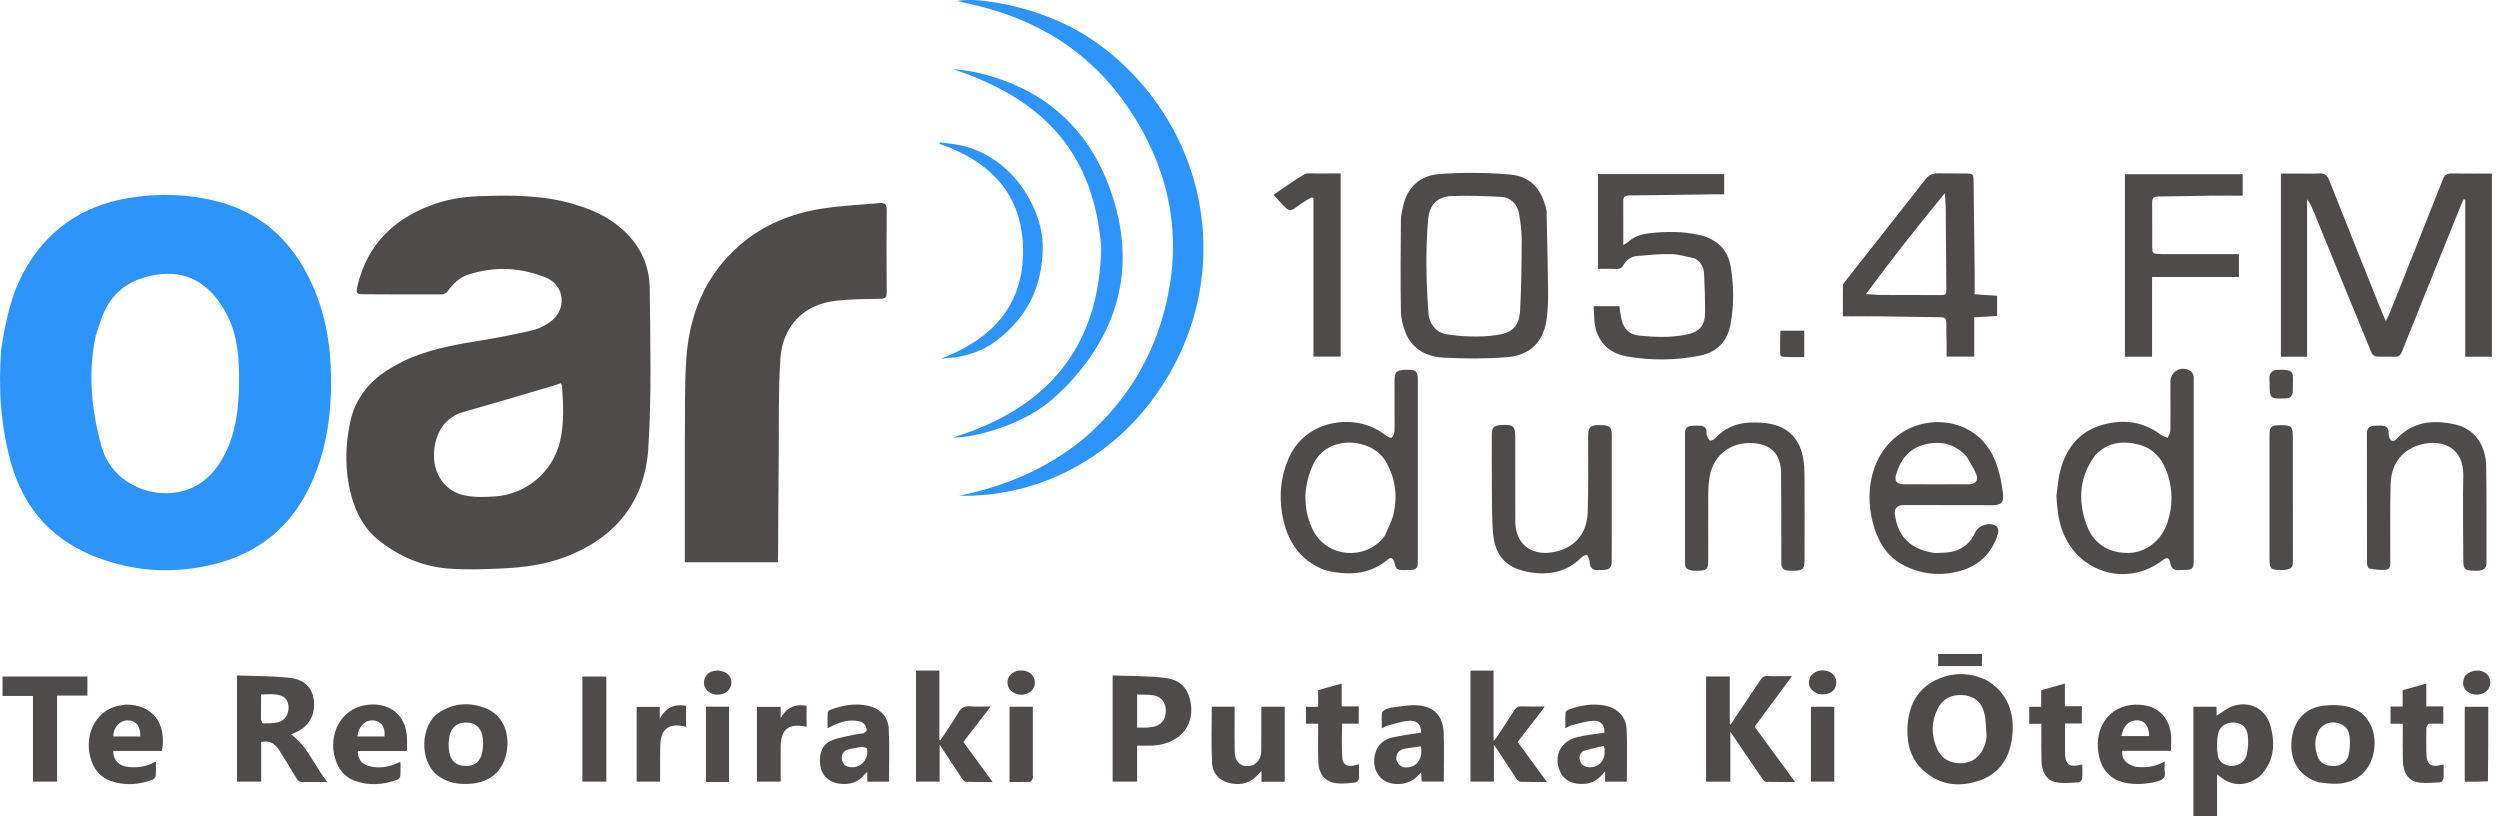 <svg width="196" height="64" viewBox="0 0 196 64" fill="none" xmlns="http://www.w3.org/2000/svg">
<g id="OAR Te Reo Logo" clip-path="url(#clip0_4687_801)">
<path id="Vector" d="M53.69 34.706C53.719 32.519 53.66 30.368 53.798 28.23C54.029 24.675 55.285 21.547 58.05 19.172C59.868 17.61 62.035 16.753 64.367 16.368C65.886 16.118 67.438 16.064 68.975 15.921C69.367 15.885 69.525 16.014 69.52 16.453C69.497 18.613 69.504 20.773 69.518 22.933C69.52 23.288 69.426 23.413 69.059 23.422C67.886 23.449 66.706 23.447 65.543 23.577C62.982 23.864 61.353 25.584 61.184 28.114C61.017 30.611 61.078 33.123 61.054 35.628C61.027 38.328 61.017 41.028 60.999 43.727C60.999 43.835 60.987 43.943 60.979 44.083H53.69V34.705V34.706Z" fill="#4F4B4A"/>
<path id="Vector_2" d="M180.346 13.606C180.871 13.605 181.355 13.621 181.837 13.596C182.239 13.574 182.454 13.726 182.605 14.111C183.944 17.503 185.303 20.887 186.658 24.272C186.763 24.533 186.883 24.789 187.052 25.174C187.205 24.847 187.311 24.646 187.395 24.437C188.772 20.985 190.151 17.535 191.513 14.078C191.653 13.724 191.847 13.592 192.219 13.598C193.251 13.616 194.284 13.605 195.367 13.605V27.968H193.277V15.657C193.234 15.646 193.189 15.633 193.145 15.622C193.074 15.781 192.998 15.94 192.933 16.101C191.391 19.918 189.846 23.733 188.319 27.556C188.189 27.882 188.031 27.996 187.69 27.972C187.236 27.942 186.777 27.985 186.324 27.953C186.189 27.944 185.995 27.818 185.945 27.697C184.406 23.969 182.882 20.235 181.354 16.502C181.23 16.199 181.1 15.899 180.875 15.617V27.968H178.821V13.606C179.345 13.606 179.824 13.606 180.346 13.606Z" fill="#4F4B4A"/>
<path id="Vector_3" d="M85.053 34.313C87.848 31.877 89.859 28.928 90.973 25.426C92.866 19.476 92.022 13.856 88.598 8.665C85.6 4.122 81.31 1.45 76.032 0.31C75.729 0.244 75.427 0.168 75.059 0.083C76.285 -0.208 79.708 0.259 82.757 1.56C85.228 2.613 87.325 4.171 89.13 6.145C94.912 12.469 95.793 21.267 92.25 28.259C88.388 35.883 81.284 39.035 75.185 38.864C78.824 38.124 82.159 36.725 85.052 34.314L85.053 34.313Z" fill="#2D94FC"/>
<path id="Vector_4" d="M132.836 20.25C132.214 20.128 131.624 19.934 131.029 19.922C130.138 19.902 129.243 19.994 128.351 20.069C127.866 20.109 127.505 20.39 127.264 20.809C127.149 21.009 127.012 21.095 126.77 21.084C126.277 21.061 125.781 21.077 125.281 21.077V13.649H135.173V15.236C134.939 15.236 134.71 15.234 134.48 15.236C132.23 15.266 129.979 15.303 127.73 15.322C127.392 15.326 127.262 15.447 127.264 15.776C127.271 16.892 127.266 18.009 127.266 19.203C127.439 19.104 127.555 19.061 127.637 18.983C128.1 18.546 128.66 18.362 129.281 18.291C130.606 18.14 131.925 18.123 133.233 18.426C134.626 18.749 135.492 19.577 135.71 21.026C135.931 22.488 135.951 23.95 135.677 25.405C135.424 26.747 134.64 27.61 133.279 27.88C131.376 28.259 129.461 28.277 127.555 27.947C125.968 27.672 125.054 26.564 124.985 24.954C124.972 24.65 124.958 24.346 124.944 24.008H126.958C127.014 24.364 127.054 24.694 127.121 25.017C127.271 25.75 127.724 26.222 128.449 26.302C129.701 26.44 130.958 26.484 132.204 26.234C133.259 26.022 133.678 25.534 133.68 24.465C133.682 23.469 133.652 22.473 133.599 21.479C133.572 20.962 133.365 20.511 132.835 20.25H132.836Z" fill="#4F4B4A"/>
<path id="Vector_5" d="M169.582 19.924C171.583 19.924 173.544 19.924 175.533 19.924V21.715H168.722V27.967H166.592V13.655H175.826V15.34C174.964 15.34 174.126 15.331 173.287 15.342C171.921 15.359 170.554 15.399 169.187 15.406C168.816 15.409 168.723 15.558 168.727 15.902C168.742 17.037 168.725 18.171 168.733 19.306C168.737 19.885 168.75 19.885 169.335 19.915C169.404 19.918 169.473 19.92 169.582 19.925V19.924Z" fill="#4F4B4A"/>
<path id="Vector_6" d="M126.363 41.934C126.361 42.668 126.352 43.36 126.357 44.053C126.361 44.467 126.16 44.665 125.76 44.681C125.581 44.688 125.401 44.697 125.222 44.697C124.854 44.697 124.667 44.497 124.632 44.139C124.624 44.043 124.621 43.942 124.589 43.853C124.544 43.731 124.486 43.53 124.412 43.52C124.29 43.504 124.118 43.579 124.024 43.673C122.898 44.811 121.525 45.116 119.997 44.876C118.119 44.58 117.186 43.618 117.045 41.718C116.951 40.451 116.974 39.175 116.962 37.904C116.949 36.631 116.958 35.357 116.96 34.083C116.96 33.52 117.117 33.353 117.655 33.326C118.689 33.272 118.793 33.365 118.795 34.42C118.801 36.58 118.787 38.74 118.8 40.9C118.81 42.578 119.97 43.557 121.628 43.31C123.35 43.054 124.413 41.947 124.474 40.178C124.541 38.189 124.508 36.195 124.508 34.204C124.508 33.493 124.66 33.324 125.379 33.326C125.448 33.326 125.517 33.328 125.586 33.331C126.226 33.355 126.363 33.493 126.363 34.129C126.363 36.718 126.363 39.307 126.363 41.938V41.934Z" fill="#4F4B4A"/>
<path id="Vector_7" d="M194.239 44.745C193.152 44.743 193.12 44.709 193.119 43.642C193.116 41.524 193.076 39.405 193.121 37.288C193.167 35.137 191.545 34.435 189.895 34.826C188.396 35.182 187.469 36.3 187.426 37.947C187.373 39.925 187.404 41.904 187.397 43.883C187.396 44.183 187.463 44.6 187.099 44.659C186.659 44.729 186.187 44.643 185.737 44.574C185.661 44.563 185.574 44.295 185.574 44.146C185.565 40.754 185.568 37.363 185.565 33.971C185.565 33.599 185.74 33.403 186.107 33.381C186.3 33.37 186.493 33.365 186.686 33.369C187.06 33.377 187.291 33.532 187.267 33.949C187.261 34.043 187.284 34.142 187.306 34.236C187.397 34.601 187.643 34.679 187.899 34.404C189.182 33.027 190.788 32.897 192.48 33.276C193.949 33.604 194.883 34.846 194.915 36.534C194.964 39.066 194.935 41.6 194.942 44.133C194.943 44.589 194.667 44.727 194.238 44.745H194.239Z" fill="#4F4B4A"/>
<path id="Vector_8" d="M132.731 44.745C132.17 44.634 132.102 44.555 132.102 44.03C132.102 40.708 132.102 37.386 132.102 34.063C132.102 33.538 132.229 33.405 132.756 33.374C132.948 33.363 133.143 33.362 133.334 33.382C133.613 33.411 133.795 33.551 133.789 33.865C133.786 33.96 133.784 34.067 133.821 34.151C133.884 34.294 133.954 34.503 134.066 34.537C134.176 34.571 134.375 34.453 134.477 34.346C135.199 33.588 136.089 33.181 137.116 33.135C137.717 33.108 138.343 33.122 138.925 33.257C140.358 33.588 141.149 34.563 141.382 35.998C141.446 36.392 141.473 36.795 141.474 37.196C141.483 39.439 141.481 41.681 141.476 43.924C141.476 44.601 141.323 44.746 140.645 44.748C140.534 44.748 140.424 44.748 140.313 44.745C139.811 44.729 139.658 44.574 139.653 44.056C139.647 43.599 139.653 43.143 139.653 42.686C139.648 40.817 139.656 38.949 139.634 37.079C139.619 35.851 139.096 35.096 138.049 34.834C136.487 34.444 134.454 35.107 134.04 37.344C133.959 37.788 133.931 38.25 133.927 38.703C133.916 40.405 133.926 42.108 133.927 43.811C133.927 44.66 133.849 44.74 133.014 44.749C132.931 44.749 132.848 44.749 132.73 44.747L132.731 44.745Z" fill="#4F4B4A"/>
<path id="Vector_9" d="M82.705 31.126C80.268 33.389 76.136 34.363 74.71 34.3C82.073 32.037 86.219 27.262 86.335 19.339C85.743 12.204 82.064 7.839 74.676 5.41C75.256 5.488 75.844 5.526 76.414 5.649C81.664 6.795 85.307 9.918 87.077 14.956C89.073 20.639 87.86 25.764 83.712 30.156C83.4 30.487 83.057 30.79 82.706 31.125L82.705 31.126Z" fill="#2D94FC"/>
<path id="Vector_10" d="M155.723 53.316C157.342 54.258 158.038 55.865 157.728 57.968C157.499 59.512 156.693 60.67 155.207 61.187C153.642 61.732 152.121 61.584 150.825 60.434C149.859 59.577 149.51 58.439 149.541 57.185C149.586 55.371 150.284 53.913 152.039 53.194C153.247 52.699 154.492 52.737 155.723 53.316ZM155.755 57.773C155.693 57.119 155.717 56.44 155.546 55.816C155.322 55.001 154.703 54.537 153.834 54.492C152.947 54.447 152.267 54.82 151.884 55.624C151.407 56.626 151.408 57.664 151.855 58.676C152.132 59.306 152.626 59.712 153.33 59.812C154.619 59.993 155.527 59.253 155.755 57.774V57.773Z" fill="#4F4B4A"/>
<path id="Vector_11" d="M23.885 61.308C23.524 61.378 23.354 61.213 23.197 60.945C22.779 60.229 22.331 59.532 21.896 58.826C21.578 58.309 21.153 58.015 20.476 58.173V61.275H18.577V52.954C19.984 53.011 21.38 52.988 22.755 53.148C23.917 53.282 24.515 53.978 24.609 54.951C24.718 56.082 24.218 56.95 23.187 57.417C23.061 57.473 22.935 57.526 22.82 57.575C24.113 58.505 24.632 60.013 25.658 61.308C25.002 61.308 24.463 61.308 23.885 61.308ZM20.458 56.421C20.512 56.522 20.566 56.71 20.62 56.709C21.016 56.707 21.426 56.72 21.807 56.625C22.358 56.486 22.661 55.966 22.62 55.384C22.582 54.843 22.281 54.527 21.648 54.449C21.272 54.403 20.885 54.441 20.506 54.441C20.491 54.471 20.469 54.494 20.469 54.518C20.465 55.125 20.461 55.733 20.458 56.421Z" fill="#4F4B4A"/>
<path id="Vector_12" d="M105.107 21.663V27.96H102.976V15.546C102.932 15.519 102.89 15.492 102.846 15.465C102.597 15.611 102.337 15.742 102.1 15.907C101.01 16.666 101.218 16.738 100.221 15.694C100.118 15.585 100.027 15.464 99.856 15.258C100.667 14.712 101.431 14.158 102.239 13.677C102.472 13.539 102.832 13.603 103.135 13.599C103.768 13.59 104.402 13.595 105.107 13.595V21.662V21.663Z" fill="#4F4B4A"/>
<path id="Vector_13" d="M139.645 53.007C139.929 53.007 140.173 53.007 140.497 53.007C139.5 54.354 138.541 55.646 137.56 56.973C138.594 58.384 139.635 59.803 140.737 61.307C139.918 61.307 139.184 61.314 138.45 61.298C138.366 61.297 138.263 61.194 138.206 61.111C137.364 59.883 136.529 58.652 135.659 57.373V61.282H133.755V53.033H135.617V56.774C135.643 56.783 135.67 56.792 135.696 56.8C135.799 56.638 135.898 56.473 136.004 56.315C136.672 55.316 137.349 54.322 138.007 53.317C138.161 53.084 138.324 52.975 138.611 52.999C138.94 53.029 139.273 53.007 139.644 53.007H139.645Z" fill="#4F4B4A"/>
<path id="Vector_14" d="M177.127 60.894C175.983 61.726 174.848 61.661 173.818 60.691V64H171.961V55.407H173.779V56.108C174.228 55.842 174.644 55.475 175.128 55.333C176.474 54.934 177.692 55.632 178.032 56.995C178.387 58.416 178.283 59.775 177.127 60.894ZM174.929 60.053C175.601 60.012 176.01 59.744 176.155 59.098C176.258 58.638 176.284 58.138 176.228 57.67C176.149 57.008 175.761 56.687 175.176 56.648C174.573 56.607 174.02 56.921 173.899 57.529C173.791 58.069 173.792 58.654 173.872 59.2C173.944 59.699 174.327 60.001 174.93 60.054L174.929 60.053Z" fill="#4F4B4A"/>
<path id="Vector_15" d="M87.23 56.639C87.23 55.412 87.23 54.227 87.23 52.954C88.641 53.011 90.011 52.979 91.355 53.148C92.584 53.301 93.169 53.999 93.354 55.139C93.546 56.323 93.088 57.363 92.113 57.949C91.531 58.299 90.889 58.437 90.219 58.456C89.876 58.466 89.533 58.458 89.15 58.458V61.277H87.23C87.23 59.745 87.23 58.212 87.23 56.639ZM89.945 57.042C90.095 57.023 90.247 57.014 90.395 56.985C91.043 56.858 91.381 56.443 91.397 55.762C91.414 55.096 91.076 54.622 90.434 54.513C90.021 54.444 89.592 54.466 89.151 54.447V57.042C89.406 57.042 89.637 57.042 89.945 57.042Z" fill="#4F4B4A"/>
<path id="Vector_16" d="M73.664 59.303V61.278H71.814V52.572H73.646V58.01C73.673 58.017 73.7 58.026 73.728 58.034C74.2 57.315 74.702 56.611 75.135 55.869C75.362 55.478 75.622 55.344 76.059 55.378C76.566 55.419 77.078 55.387 77.672 55.387C76.938 56.339 76.243 57.24 75.525 58.171C76.274 59.193 77.02 60.212 77.821 61.307C77.068 61.307 76.398 61.319 75.731 61.295C75.621 61.29 75.487 61.14 75.411 61.027C74.911 60.281 74.424 59.525 73.933 58.774C73.869 58.675 73.802 58.578 73.664 58.374V59.304V59.303Z" fill="#4F4B4A"/>
<path id="Vector_17" d="M120.937 55.642C120.276 56.497 119.635 57.328 118.983 58.171C119.741 59.205 120.488 60.226 121.28 61.306C120.544 61.306 119.874 61.319 119.207 61.294C119.094 61.289 118.955 61.15 118.881 61.039C118.367 60.271 117.865 59.492 117.358 58.719C117.303 58.635 117.238 58.556 117.123 58.399V61.277H115.284V52.575H117.095V58.093C117.206 57.971 117.27 57.916 117.314 57.848C117.785 57.132 118.261 56.421 118.716 55.695C118.856 55.472 119.001 55.37 119.277 55.381C119.866 55.404 120.457 55.389 121.101 55.389C121.037 55.49 120.997 55.554 120.938 55.642H120.937Z" fill="#4F4B4A"/>
<path id="Vector_18" d="M74.951 28.012C74.54 28.054 74.164 28.085 73.788 28.118C77.688 26.603 80.236 24.052 80.207 19.631C80.177 15.207 77.631 12.658 73.661 11.275L73.686 11.162C74.213 11.233 74.745 11.275 75.265 11.384C79.464 12.267 81.766 16.473 81.75 19.356C81.733 22.493 80.531 24.884 78.098 26.727C77.182 27.421 76.119 27.81 74.952 28.013L74.951 28.012Z" fill="#2D94FC"/>
<path id="Vector_19" d="M34.386 55.881C35.577 55.1 36.825 55.036 38.087 55.53C39.337 56.018 39.965 57.332 39.745 58.818C39.521 60.337 38.531 61.295 36.988 61.437C35.958 61.533 34.982 61.39 34.16 60.668C32.943 59.597 32.913 56.935 34.386 55.88M37.877 58.264C37.872 58.154 37.874 58.043 37.861 57.933C37.773 57.121 37.342 56.674 36.621 56.646C35.849 56.615 35.336 57.029 35.212 57.85C35.158 58.211 35.164 58.595 35.223 58.956C35.345 59.698 35.802 60.053 36.54 60.054C37.249 60.054 37.661 59.705 37.812 58.957C37.852 58.756 37.856 58.547 37.876 58.264H37.877Z" fill="#4F4B4A"/>
<path id="Vector_20" d="M181.803 61.34C180.316 60.9 179.534 59.727 179.651 58.141C179.768 56.543 180.683 55.485 182.21 55.319C182.853 55.248 183.546 55.264 184.168 55.428C185.622 55.809 186.395 57.274 186.11 58.913C185.847 60.425 184.783 61.38 183.235 61.445C182.77 61.465 182.302 61.387 181.804 61.341M181.831 57.186C181.443 57.855 181.446 58.56 181.683 59.265C181.87 59.821 182.335 60.077 182.996 60.053C183.57 60.033 183.993 59.752 184.126 59.2C184.221 58.804 184.248 58.38 184.231 57.972C184.209 57.423 184.017 56.925 183.435 56.733C182.84 56.537 182.291 56.622 181.83 57.185L181.831 57.186Z" fill="#4F4B4A"/>
<path id="Vector_21" d="M96.795 56.392C96.795 57.277 96.78 58.121 96.803 58.964C96.824 59.763 97.318 60.176 98.033 60.035C98.528 59.937 98.868 59.51 98.878 58.903C98.895 57.893 98.886 56.883 98.888 55.873C98.888 55.724 98.888 55.576 98.888 55.407H100.724V61.289H98.901V60.427C98.73 60.614 98.619 60.746 98.497 60.866C97.857 61.493 97.087 61.585 96.269 61.356C95.502 61.142 95.06 60.55 95.024 59.808C94.954 58.349 95.003 56.885 95.003 55.405H96.795C96.795 55.725 96.795 56.037 96.795 56.392Z" fill="#4F4B4A"/>
<path id="Vector_22" d="M9.874 55.237C11.96 55.247 13.077 56.687 12.7 58.873H8.872C8.882 59.598 9.316 60.049 10.067 60.129C10.806 60.206 11.517 60.104 12.222 59.695C12.222 60.104 12.242 60.46 12.211 60.812C12.201 60.925 12.076 61.086 11.969 61.126C10.891 61.53 9.792 61.613 8.691 61.231C7.944 60.97 7.448 60.436 7.18 59.689C6.55 57.928 7.293 56.041 8.871 55.448C9.175 55.333 9.513 55.306 9.874 55.238M9.33 57.74H11.003C11.014 56.901 10.651 56.47 9.987 56.478C9.382 56.486 8.867 57.061 8.885 57.74C9.006 57.74 9.127 57.74 9.33 57.74Z" fill="#4F4B4A"/>
<path id="Vector_23" d="M67.717 57.486C67.824 57.399 67.961 57.311 67.954 57.235C67.922 56.868 67.707 56.631 67.343 56.548C66.636 56.387 65.98 56.577 65.342 56.864C65.207 56.925 65.078 56.998 64.88 57.097C64.88 56.657 64.869 56.264 64.889 55.873C64.894 55.794 64.999 55.681 65.082 55.651C66.055 55.298 67.05 55.1 68.081 55.339C69.01 55.553 69.632 56.191 69.679 57.161C69.745 58.525 69.696 59.892 69.696 61.284H67.997V60.532C67.912 60.591 67.868 60.608 67.844 60.64C67.32 61.357 66.589 61.548 65.757 61.433C64.988 61.325 64.444 60.796 64.32 60.087C64.161 59.187 64.432 58.381 65.165 58.065C65.784 57.798 66.483 57.719 67.149 57.565C67.323 57.525 67.504 57.515 67.718 57.486M67.606 58.557C67.229 58.623 66.842 58.655 66.478 58.765C66.124 58.871 65.955 59.169 66.007 59.54C66.059 59.915 66.307 60.109 66.68 60.147C67.495 60.229 68.142 59.514 67.97 58.699C67.957 58.632 67.783 58.6 67.606 58.558V58.557Z" fill="#4F4B4A"/>
<path id="Vector_24" d="M29.917 58.877H28.058C28.023 59.453 28.321 59.887 28.89 60.047C29.62 60.254 30.337 60.172 31.033 59.88C31.134 59.837 31.233 59.79 31.332 59.746C31.342 59.742 31.358 59.753 31.396 59.763C31.396 60.112 31.412 60.47 31.386 60.825C31.378 60.929 31.272 61.081 31.175 61.117C30.056 61.534 28.916 61.626 27.781 61.201C27.133 60.957 26.681 60.483 26.409 59.837C25.625 57.975 26.492 55.86 28.287 55.365C30.004 54.892 31.91 55.652 31.915 58.044C31.915 58.306 31.915 58.567 31.915 58.878H29.917M29.129 57.739H30.146C30.213 56.999 29.893 56.54 29.299 56.483C28.641 56.419 28.103 56.934 28.023 57.739C28.367 57.739 28.707 57.739 29.131 57.739H29.129Z" fill="#4F4B4A"/>
<path id="Vector_25" d="M167.399 60.11C168.216 60.215 168.968 60.122 169.714 59.696C169.714 59.991 169.684 60.238 169.72 60.475C169.79 60.932 169.599 61.141 169.164 61.253C168.308 61.474 167.45 61.545 166.586 61.362C165.31 61.092 164.576 60.133 164.475 58.653C164.324 56.43 165.988 54.919 168.166 55.303C169.293 55.502 170.046 56.312 170.199 57.551C170.251 57.97 170.207 58.401 170.207 58.863H166.38C166.333 59.506 166.628 59.865 167.399 60.11ZM166.48 57.177C166.424 57.35 166.367 57.523 166.307 57.706H168.491C168.482 56.845 168.066 56.398 167.369 56.483C166.967 56.531 166.696 56.773 166.479 57.176L166.48 57.177Z" fill="#4F4B4A"/>
<path id="Vector_26" d="M109.067 55.474C109.796 55.404 110.501 55.234 111.185 55.299C112.478 55.423 113.131 56.156 113.184 57.465C113.234 58.721 113.195 59.981 113.195 61.273H111.459C111.447 61.056 111.435 60.84 111.418 60.55C111.282 60.692 111.195 60.788 111.104 60.88C110.474 61.517 109.303 61.661 108.534 61.196C107.862 60.791 107.572 59.908 107.829 59.032C108.028 58.353 108.522 57.961 109.175 57.814C109.912 57.647 110.667 57.559 111.413 57.435C111.418 56.826 111.118 56.462 110.477 56.508C109.9 56.55 109.331 56.748 108.763 56.892C108.635 56.923 108.522 57.011 108.333 57.11C108.333 56.666 108.316 56.274 108.345 55.886C108.352 55.794 108.503 55.693 108.608 55.634C108.739 55.562 108.891 55.531 109.068 55.476M109.473 59.563C109.653 60.081 110.053 60.274 110.62 60.117C111.226 59.948 111.558 59.289 111.394 58.512C110.964 58.576 110.528 58.622 110.099 58.709C109.687 58.792 109.447 59.045 109.472 59.562L109.473 59.563Z" fill="#4F4B4A"/>
<path id="Vector_27" d="M4.474 55.892V61.277H2.583V54.563H0.197V53.04H6.853V54.532H4.474V55.892Z" fill="#4F4B4A"/>
<path id="Vector_28" d="M122.48 60.801C121.693 59.544 122.197 58.17 123.595 57.808C124.31 57.623 125.057 57.557 125.789 57.439C125.817 56.857 125.526 56.478 124.912 56.511C124.335 56.541 123.763 56.731 123.193 56.866C123.053 56.9 122.927 56.996 122.725 57.1C122.725 56.659 122.712 56.267 122.736 55.878C122.742 55.793 122.869 55.676 122.965 55.641C123.897 55.3 124.851 55.122 125.843 55.32C126.813 55.514 127.482 56.184 127.53 57.203C127.594 58.552 127.546 59.906 127.546 61.284H125.838V60.474C125.378 61.065 124.882 61.422 124.213 61.455C123.552 61.489 122.947 61.372 122.481 60.801M124.113 58.876C123.836 59.109 123.762 59.399 123.904 59.729C124.04 60.047 124.316 60.151 124.643 60.154C125.474 60.164 125.977 59.447 125.754 58.472C125.225 58.593 124.694 58.713 124.114 58.876H124.113Z" fill="#4F4B4A"/>
<path id="Vector_29" d="M179.078 44.691C177.935 44.687 177.93 44.682 177.931 43.578C177.931 40.422 177.931 37.266 177.931 34.109C177.931 33.483 178.055 33.358 178.672 33.336C178.7 33.336 178.727 33.336 178.755 33.336C179.685 33.331 179.759 33.405 179.759 34.348C179.76 37.559 179.762 40.772 179.764 43.983C179.764 44.497 179.673 44.6 179.077 44.692L179.078 44.691Z" fill="#4F4B4A"/>
<path id="Vector_30" d="M161.898 57.803C161.898 58.19 161.898 58.537 161.898 58.882C161.904 59.978 162.177 60.196 163.253 59.93C163.253 60.308 163.273 60.681 163.24 61.048C163.231 61.156 163.077 61.334 162.984 61.338C162.384 61.364 161.766 61.437 161.186 61.327C160.461 61.189 160.07 60.532 160.05 59.644C160.032 58.827 160.044 58.011 160.042 57.194C160.042 57.057 160.042 56.921 160.042 56.748H159.091V55.412H160.028V54.109C160.663 53.932 161.252 53.768 161.887 53.591V55.368H163.217V56.719H161.897C161.897 57.103 161.897 57.431 161.897 57.803H161.898Z" fill="#4F4B4A"/>
<path id="Vector_31" d="M103.342 54.654C103.342 54.451 103.342 54.287 103.342 54.106C103.962 53.933 104.553 53.77 105.187 53.592V55.381H106.525V56.734H105.218C105.218 57.648 105.173 58.531 105.234 59.407C105.277 60.036 105.707 60.183 106.545 59.917C106.545 60.311 106.566 60.694 106.532 61.071C106.523 61.175 106.363 61.338 106.259 61.348C105.769 61.397 105.265 61.471 104.782 61.408C103.876 61.288 103.389 60.686 103.353 59.712C103.323 58.884 103.343 58.053 103.341 57.223C103.341 57.074 103.341 56.926 103.341 56.743H102.386V55.411H103.34C103.34 55.151 103.34 54.922 103.34 54.654H103.342Z" fill="#4F4B4A"/>
<path id="Vector_32" d="M190.405 56.733C190.319 56.842 190.232 56.952 190.229 57.063C190.216 57.671 190.223 58.279 190.224 58.888C190.225 59.967 190.535 60.213 191.579 59.932C191.579 60.31 191.6 60.681 191.567 61.048C191.558 61.156 191.406 61.335 191.314 61.339C190.715 61.365 190.099 61.436 189.519 61.327C188.801 61.191 188.412 60.554 188.387 59.688C188.364 58.874 188.379 58.057 188.377 57.241C188.377 57.091 188.377 56.941 188.377 56.74H187.418V55.392H188.368V54.11C188.989 53.936 189.579 53.77 190.223 53.588V55.383H191.556V56.734C191.179 56.734 190.812 56.734 190.405 56.733Z" fill="#4F4B4A"/>
<path id="Vector_33" d="M45.658 59.714V53.038H47.538V61.277H45.658C45.658 60.771 45.658 60.263 45.658 59.714Z" fill="#4F4B4A"/>
<path id="Vector_34" d="M59.342 60.212V55.419H61.202V56.296C61.666 55.494 62.31 55.157 63.235 55.337V56.98C61.795 56.679 61.207 57.164 61.205 58.639C61.204 59.508 61.205 60.377 61.205 61.277H59.342V60.212Z" fill="#4F4B4A"/>
<path id="Vector_35" d="M51.752 59.305C51.752 59.981 51.752 60.617 51.752 61.28H49.914V55.417H51.728V56.353C52.168 55.515 52.823 55.152 53.785 55.337V56.977C53.598 56.942 53.418 56.894 53.234 56.88C52.43 56.811 51.901 57.221 51.799 58.024C51.748 58.434 51.765 58.851 51.752 59.305Z" fill="#4F4B4A"/>
<path id="Vector_36" d="M195.054 61.256C194.439 61.286 193.85 61.286 193.237 61.286V55.412H195.079C195.079 57.359 195.079 59.291 195.054 61.256Z" fill="#4F4B4A"/>
<path id="Vector_37" d="M55.784 61.307C55.622 61.307 55.498 61.307 55.347 61.307V55.404H57.155V61.307C56.7 61.307 56.262 61.307 55.784 61.307Z" fill="#4F4B4A"/>
<path id="Vector_38" d="M80.973 61.03C80.896 61.149 80.821 61.293 80.74 61.296C80.22 61.316 79.698 61.306 79.148 61.306V55.408H80.973C80.973 57.271 80.973 59.131 80.973 61.03Z" fill="#4F4B4A"/>
<path id="Vector_39" d="M143.807 58.717V61.277H141.977V55.411H143.807V58.718V58.717Z" fill="#4F4B4A"/>
<path id="Vector_40" d="M140.403 27.997C139.434 27.972 139.567 28.036 139.558 27.188C139.553 26.801 139.571 26.414 139.581 26.028C139.581 26.002 139.596 25.977 139.612 25.923H141.451V27.998C141.125 27.998 140.784 27.998 140.403 27.998V27.997Z" fill="#4F4B4A"/>
<path id="Vector_41" d="M178.286 29.04C178.345 29.019 178.37 29.004 178.397 29.003C179.936 28.924 179.769 29.165 179.76 30.239C179.759 30.377 179.762 30.517 179.755 30.654C179.732 31.072 179.583 31.217 179.165 31.233C177.974 31.283 177.93 31.248 177.937 30.042C177.939 29.686 177.808 29.271 178.287 29.04H178.286Z" fill="#4F4B4A"/>
<path id="Vector_42" d="M155.39 51.817C155.384 51.977 155.377 52.097 155.37 52.222H151.952V51.272H155.39V51.817Z" fill="#4F4B4A"/>
<path id="Vector_43" d="M56.273 52.568C56.909 52.627 57.248 52.889 57.33 53.358C57.398 53.747 57.202 54.131 56.838 54.324C56.386 54.563 55.785 54.488 55.457 54.142C55.196 53.867 55.115 53.539 55.253 53.185C55.426 52.742 55.792 52.585 56.274 52.569L56.273 52.568Z" fill="#4F4B4A"/>
<path id="Vector_44" d="M142.562 54.41C141.929 54.142 141.696 53.717 141.873 53.208C142.045 52.714 142.621 52.451 143.212 52.597C143.722 52.722 144.023 53.141 143.958 53.635C143.881 54.227 143.325 54.546 142.562 54.41Z" fill="#4F4B4A"/>
<path id="Vector_45" d="M78.993 53.352C79.159 52.533 80.18 52.41 80.687 52.726C81.255 53.079 81.292 53.879 80.737 54.256C80.355 54.517 79.934 54.536 79.518 54.331C79.131 54.141 78.954 53.819 78.993 53.352Z" fill="#4F4B4A"/>
<path id="Vector_46" d="M193.255 52.985C193.899 52.353 194.925 52.471 195.183 53.178C195.327 53.573 195.197 54.005 194.86 54.251C194.455 54.547 193.817 54.528 193.43 54.209C193.073 53.914 193.008 53.515 193.255 52.985Z" fill="#4F4B4A"/>
<path id="Vector_47" d="M50.938 22.628C50.917 20.373 49.825 18.616 47.972 17.344C47.064 16.721 46.055 16.323 45.005 16.011C42.542 15.28 40.02 15.287 37.49 15.384C36.211 15.432 34.963 15.653 33.767 16.104C30.807 17.221 28.796 19.222 28.038 22.366C27.884 23.008 27.922 23.065 28.576 23.07C30.607 23.083 32.637 23.089 34.668 23.08C34.81 23.08 34.999 22.969 35.084 22.851C35.506 22.264 36.01 21.76 36.697 21.535C38.757 20.858 40.821 20.956 42.81 21.77C44.298 22.381 44.459 24.297 43.139 25.23C42.729 25.519 42.254 25.778 41.771 25.889C40.376 26.212 38.969 26.492 37.556 26.718C35.521 27.044 33.504 27.41 31.599 28.326C31.15 28.577 30.715 28.792 30.311 29.055C28.819 30.024 27.814 31.37 27.447 33.116C27.051 35.005 27.028 36.911 27.523 38.795C27.913 40.279 28.63 41.566 29.875 42.508C31.43 43.685 33.187 44.418 35.12 44.573C36.545 44.688 37.989 44.632 39.419 44.564C41.075 44.487 42.715 44.269 44.285 43.678C48.224 42.194 50.557 39.33 50.826 35.164C51.096 30.999 50.98 26.806 50.939 22.627L50.938 22.628ZM43.91 34.579C43.364 36.962 41.293 38.75 38.815 38.92C38.01 38.975 37.171 38.999 36.39 38.832C34.671 38.464 33.74 36.773 34.094 34.904C34.315 33.734 34.916 32.87 36.022 32.389C36.029 32.387 36.036 32.385 36.043 32.384C36.047 32.383 36.049 32.381 36.052 32.379C37.205 32.046 38.33 31.727 39.452 31.4C40.812 31.002 42.169 30.597 43.528 30.195C43.673 30.152 43.814 30.099 43.973 30.045C44.007 30.122 44.054 30.18 44.059 30.242C44.166 31.694 44.239 33.145 43.91 34.581V34.579Z" fill="#4F4B4A"/>
<path id="Vector_48" d="M24.623 22.647C23.163 19.191 20.76 16.756 17.055 15.798C14.754 15.202 12.414 15.137 10.074 15.525C6.364 16.141 3.582 18.102 1.801 21.434C0.918 23.087 0.511 24.895 0.187 26.762C0.151 27.017 0.11 27.236 0.093 27.456C-0.138 30.402 0.049 33.305 0.83 36.174C1.868 39.984 4.243 42.512 7.93 43.82C10.87 44.863 13.852 44.981 16.882 44.205C20.457 43.291 22.964 41.141 24.454 37.779C25.471 35.484 25.899 33.068 25.951 30.563C26.01 27.834 25.692 25.178 24.624 22.649L24.623 22.647ZM18.741 30.007C18.718 31.815 18.546 33.618 17.785 35.274C17.013 36.957 15.827 38.262 13.884 38.595C11.612 38.986 8.73 37.822 7.938 34.934C7.16 32.095 6.893 29.233 7.503 26.325C7.505 26.318 7.507 26.312 7.509 26.306C7.509 26.301 7.512 26.297 7.512 26.291C7.732 25.66 7.903 25.044 8.162 24.468C9.015 22.569 10.612 21.731 12.575 21.499C15.266 21.18 16.979 22.924 17.919 24.935C18.67 26.539 18.76 28.271 18.739 30.007H18.741Z" fill="#2D94FC"/>
<path id="Vector_49" d="M121.37 22.735C121.345 20.675 121.296 18.615 121.251 16.52C120.887 14.825 120.002 13.818 118.364 13.68C116.515 13.524 114.636 13.505 112.787 13.652C111.394 13.763 110.372 14.622 110.023 16.081C109.93 16.469 109.834 16.869 109.831 17.264C109.809 19.644 109.792 22.024 109.831 24.403C109.839 24.968 109.986 25.562 110.201 26.089C110.736 27.406 111.87 27.973 113.186 28.04C114.836 28.123 116.501 28.137 118.145 28.004C120.048 27.851 121.08 26.721 121.286 24.809C121.36 24.122 121.379 23.427 121.371 22.735H121.37ZM119.176 24.322C119.11 25.562 118.583 26.089 117.371 26.264C116.039 26.456 114.702 26.405 113.372 26.206C113.186 26.178 113.011 26.079 112.83 26.014C112.825 26.009 112.819 26.005 112.814 26.002C112.81 26 112.807 25.999 112.803 25.997C112.273 25.617 112.024 25.115 111.983 24.502C111.816 22.057 111.751 19.612 111.97 17.167C112.066 16.085 112.667 15.421 113.775 15.373C115.094 15.317 116.419 15.37 117.739 15.439C118.412 15.474 118.97 16.025 119.087 16.712C119.205 17.405 119.303 18.112 119.302 18.812C119.297 20.648 119.273 22.489 119.177 24.322H119.176Z" fill="#4F4B4A"/>
<path id="Vector_50" d="M154.812 23.067C154.812 22.435 154.817 21.842 154.812 21.249C154.787 18.91 154.763 16.571 154.729 14.233C154.72 13.626 154.702 13.611 154.088 13.6C153.37 13.588 152.652 13.607 151.934 13.59C151.513 13.58 151.215 13.729 150.949 14.069C148.855 16.747 146.744 19.412 144.641 22.084C144.574 22.167 144.492 22.271 144.489 22.366C144.477 23.162 144.483 23.957 144.483 24.8C145.49 24.8 146.387 24.791 147.282 24.802C148.911 24.821 150.539 24.857 152.168 24.872C152.495 24.875 152.598 25.009 152.591 25.32C152.581 25.832 152.603 26.344 152.612 26.898C152.612 27.282 152.612 27.625 152.612 27.958H154.779V24.876C155.425 24.84 155.997 24.808 156.575 24.776V23.188C155.985 23.148 155.414 23.11 154.812 23.07V23.067ZM152.029 23.134C151.205 23.133 150.38 23.13 149.551 23.128C148.844 23.127 148.136 23.125 147.43 23.124C147.424 23.124 147.419 23.124 147.413 23.124C147.406 23.124 147.399 23.124 147.392 23.124C147.089 23.106 146.813 23.089 146.465 23.067C146.409 23.064 146.351 23.061 146.29 23.056C148.288 20.341 150.316 17.774 152.475 15.148C152.504 15.623 152.54 15.973 152.544 16.324C152.565 18.415 152.583 20.505 152.591 22.595C152.593 23.135 152.574 23.135 152.03 23.135L152.029 23.134Z" fill="#4F4B4A"/>
<path id="Vector_51" d="M171.968 29.445C171.924 29.31 171.846 29.146 171.734 29.08C170.996 28.642 170.162 29.107 170.16 29.945C170.16 30.223 170.16 30.5 170.16 30.776C170.162 31.772 170.176 32.77 170.157 33.766C170.153 33.952 170.019 34.136 169.946 34.32C169.776 34.249 169.583 34.211 169.44 34.104C168.075 33.068 166.558 32.85 164.936 33.277C163.085 33.765 162.027 35.054 161.539 36.84C161.362 37.486 161.327 38.172 161.223 38.877C161.282 39.837 161.364 40.752 161.698 41.635C162.943 44.932 166.786 46.053 169.563 43.914C169.896 43.659 170.081 43.716 170.152 44.146C170.225 44.577 170.458 44.738 170.871 44.694C170.967 44.684 171.065 44.689 171.161 44.688C171.912 44.681 171.989 44.605 171.989 43.854C171.989 39.187 171.989 34.522 171.989 29.856C171.989 29.718 172.009 29.57 171.969 29.444L171.968 29.445ZM169.925 40.968C169.461 42.381 168.258 43.315 166.908 43.349C165.335 43.388 164.11 42.627 163.58 41.134C163.558 41.075 163.538 41.014 163.518 40.955C162.907 39.102 163.053 37.308 164.276 35.673C164.28 35.669 164.284 35.665 164.288 35.662C164.29 35.659 164.294 35.655 164.296 35.652C165.274 34.654 166.438 34.539 167.683 34.859C168.932 35.181 169.605 36.1 169.969 37.265C170.354 38.496 170.329 39.744 169.926 40.969L169.925 40.968Z" fill="#4F4B4A"/>
<path id="Vector_52" d="M111.16 40.556C111.16 36.972 111.16 33.387 111.16 29.803C111.16 29.118 111.023 28.986 110.33 28.99C110.26 28.99 110.192 28.992 110.123 28.995C109.477 29.026 109.337 29.168 109.332 29.832C109.327 30.635 109.33 31.438 109.33 32.24C109.33 32.78 109.347 33.32 109.321 33.858C109.313 34.018 109.222 34.227 109.1 34.307C109.021 34.359 108.791 34.248 108.672 34.154C108.031 33.651 107.323 33.32 106.517 33.169C104.514 32.796 102.064 33.572 101.04 35.906C100.41 37.343 100.265 38.841 100.533 40.361C100.888 42.372 101.868 43.946 103.907 44.712C105.671 45.121 107.33 45.097 108.787 43.876C109.058 43.649 109.232 43.743 109.327 44.126C109.453 44.638 109.545 44.707 110.064 44.691C110.189 44.688 110.313 44.689 110.437 44.688C111.052 44.679 111.159 44.576 111.16 43.959C111.164 42.824 111.16 41.689 111.16 40.554V40.556ZM109.271 40.226C109.142 40.833 108.818 41.397 108.581 41.981C108.577 41.986 108.574 41.991 108.569 41.996C108.568 42 108.567 42.002 108.565 42.005C107.118 44.01 103.839 43.789 102.808 41.291C102.131 39.648 102.209 38.006 102.962 36.396C104.062 34.046 107.49 34.326 108.582 36.089C109.384 37.381 109.576 38.774 109.27 40.226H109.271Z" fill="#4F4B4A"/>
<path id="Vector_53" d="M149.125 39.604C149.304 39.592 149.484 39.595 149.663 39.596C151.844 39.6 154.026 39.61 156.208 39.606C156.924 39.605 157.123 39.367 157.027 38.654C156.967 38.203 156.9 37.751 156.796 37.307C156.455 35.863 155.814 34.599 154.502 33.801C151.806 32.163 147.723 33.387 146.768 37.3C146.426 38.701 146.535 40.08 146.962 41.427C147.366 42.704 148.097 43.761 149.346 44.37C150.704 45.032 152.13 45.168 153.577 44.791C155.133 44.386 156.174 43.381 156.647 41.83C156.699 41.662 156.645 41.352 156.524 41.259C156.054 40.895 155.112 41.166 154.87 41.715C154.503 42.547 153.888 43.081 153.005 43.261C152.592 43.345 152.158 43.33 151.696 43.357C149.793 43.091 148.776 42.089 148.556 40.3C148.507 39.901 148.722 39.636 149.126 39.606L149.125 39.604ZM148.66 37.174C148.995 36.091 149.611 35.223 150.744 34.893C152.027 34.518 153.198 34.737 154.149 35.753C154.151 35.757 154.153 35.76 154.155 35.762C154.159 35.767 154.164 35.771 154.168 35.776C154.44 36.254 154.736 36.69 154.934 37.168C155.135 37.652 154.905 37.962 154.388 37.964C152.664 37.974 150.94 37.975 149.216 37.964C148.682 37.96 148.497 37.702 148.66 37.173V37.174Z" fill="#4F4B4A"/>
</g>
<defs>
<clipPath id="clip0_4687_801">
<rect width="195.368" height="64" fill="white"/>
</clipPath>
</defs>
</svg>
